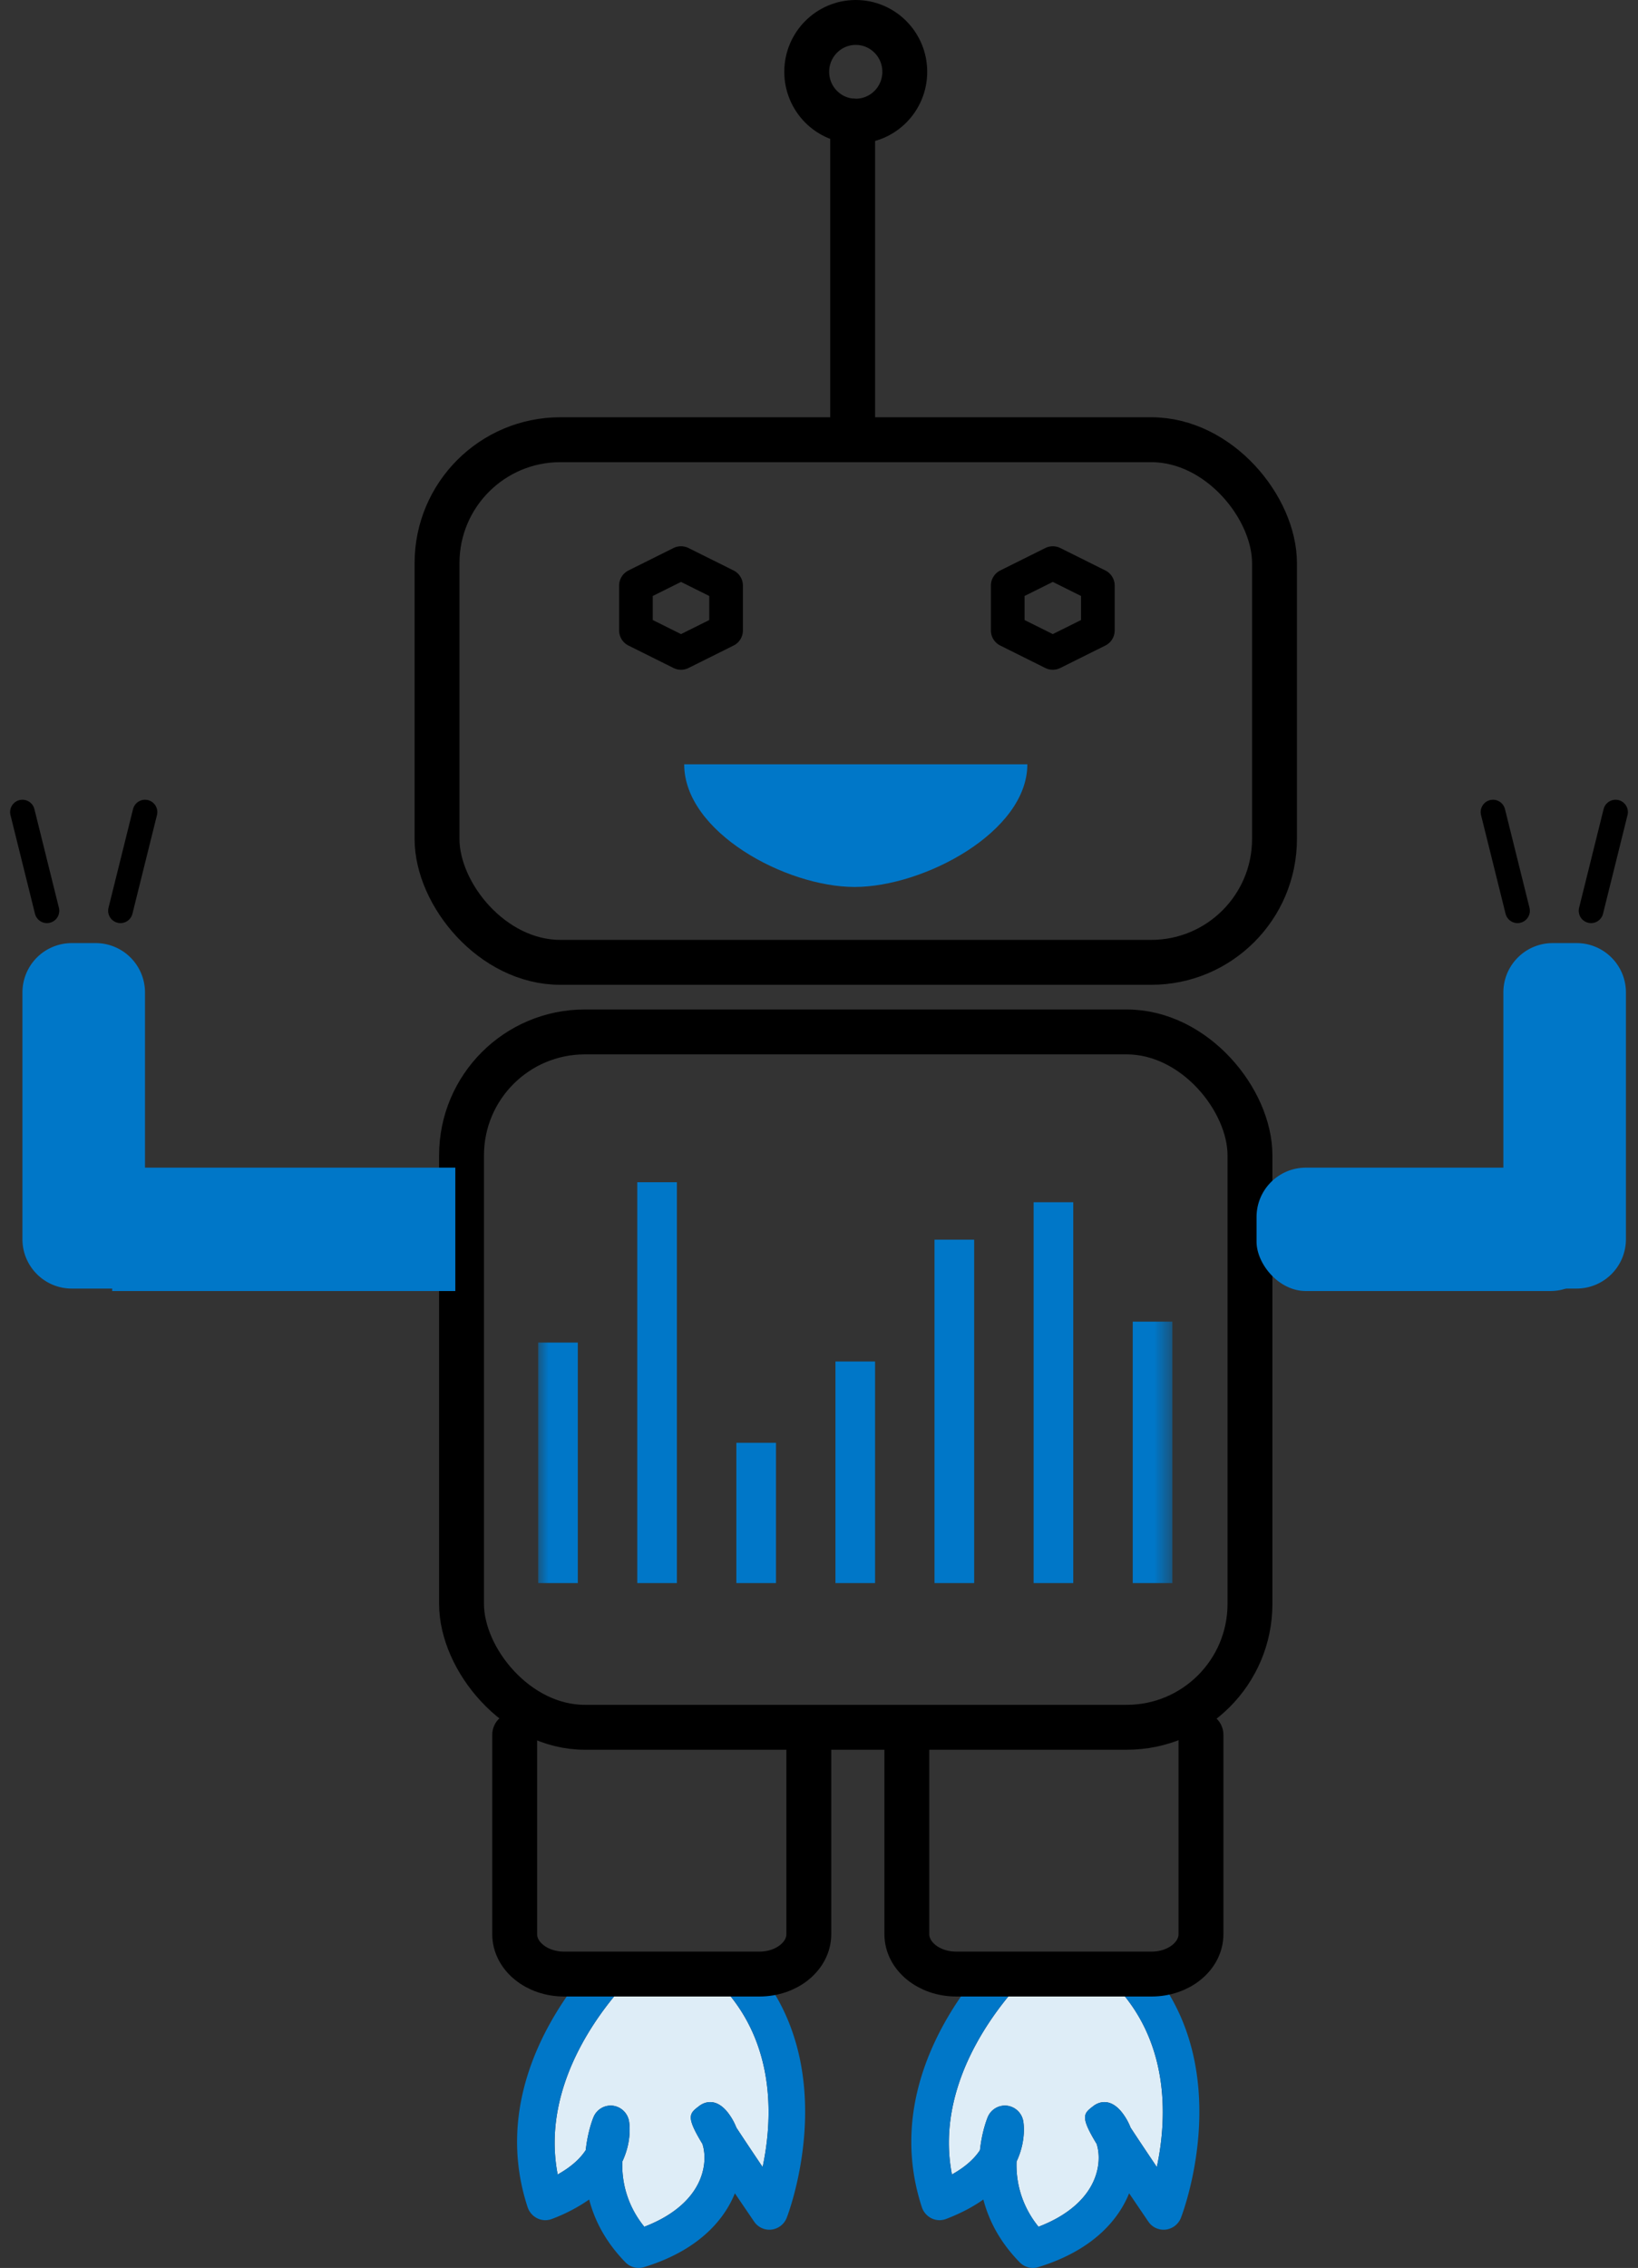 <svg xmlns="http://www.w3.org/2000/svg" xmlns:xlink="http://www.w3.org/1999/xlink" width="73" height="101" viewBox="0 0 73 101"><rect x="0" y="0" width="73" height="101" fill="#333333" stroke="none"/><defs><path id="a" d="M0 0h28.4v25.275H0z"/></defs><g fill="none" fill-rule="evenodd"><g transform="translate(1 1)"><rect width="37.323" height="23.275" x="18.477" y="18.582" stroke="#000000" stroke-width="2" rx="5.495"/><rect width="35.138" height="30.967" x="19.569" y="44.956" stroke="#000000" stroke-width="2" rx="5.495"/><rect width="15.292" height="5.495" x="55" y="51" fill="#0077C8" rx="2.198"/><path fill="#0077C8" d="M4 51h15.292v5.495H4zm64.198-10h1.066c1.214 0 2.198.984 2.198 2.198v10.989a2.198 2.198 0 0 1-2.198 2.198H66V43.198c0-1.214.984-2.198 2.198-2.198z"/><path fill="#0077C8" d="M3.264 41H2.198A2.198 2.198 0 0 0 0 43.198v10.989c0 1.214.984 2.198 2.198 2.198h3.264V43.198A2.198 2.198 0 0 0 3.264 41z"/><g fill-rule="nonzero"><path fill="#DEEDF7" d="M32.987 95.506c-.458-.681-.877-1.308-1.17-1.755a2.672 2.672 0 0 0-.375-.663c-.58-.743-1.126-.42-1.28-.301-.443.337-.604.46.141 1.687.106.322.149.8-.018 1.349-.306 1.003-1.211 1.824-2.571 2.343a4.319 4.319 0 0 1-.979-2.904c.45-.956.309-1.748.296-1.81a.838.838 0 0 0-.73-.678.829.829 0 0 0-.85.51c-.024.057-.255.624-.347 1.47-.22.338-.599.722-1.25 1.084-.855-4.426 2.602-8.135 3.517-9.025h3.118c3.182 2.674 2.959 6.53 2.498 8.693z"/><path fill="#0077C8" d="M34.059 97.772a.836.836 0 0 1-.68.521.82.82 0 0 1-.773-.36l-.855-1.257c-.403 1.001-1.432 2.486-4.048 3.288a.821.821 0 0 1-.828-.213c-.904-.925-1.385-1.896-1.618-2.798a7.49 7.49 0 0 1-1.662.866.813.813 0 0 1-.65-.029.843.843 0 0 1-.432-.498c-1.487-4.547.895-8.445 2.575-10.479h2.283c-.915.89-4.372 4.599-3.517 9.025.651-.362 1.03-.746 1.25-1.085.092-.845.323-1.412.347-1.469a.829.829 0 0 1 .85-.51.838.838 0 0 1 .73.678c.013.062.154.854-.296 1.81-.028.803.15 1.872.979 2.904 1.36-.519 2.265-1.34 2.57-2.343.168-.549.125-1.027.02-1.349-.746-1.227-.585-1.35-.142-1.687.154-.118.7-.442 1.28.3.153.196.278.42.375.664.293.447.712 1.074 1.17 1.755.46-2.163.684-6.02-2.498-8.693h2.353c3.697 4.612 1.245 10.889 1.217 10.959z"/></g><g fill-rule="nonzero"><path fill="#DEEDF7" d="M50.556 95.506c-.458-.681-.877-1.308-1.17-1.755a2.672 2.672 0 0 0-.374-.663c-.581-.743-1.127-.42-1.28-.301-.443.337-.605.46.14 1.687.106.322.149.8-.018 1.349-.306 1.003-1.211 1.824-2.571 2.343a4.319 4.319 0 0 1-.979-2.904c.45-.956.309-1.748.297-1.81a.838.838 0 0 0-.73-.678.829.829 0 0 0-.851.51c-.024.057-.255.624-.346 1.47-.22.338-.6.722-1.25 1.084-.856-4.426 2.602-8.135 3.516-9.025h3.118c3.182 2.674 2.959 6.53 2.498 8.693z"/><path fill="#0077C8" d="M51.628 97.772a.836.836 0 0 1-.68.521.82.82 0 0 1-.773-.36l-.854-1.257c-.404 1.001-1.433 2.486-4.05 3.288a.821.821 0 0 1-.826-.213c-.905-.925-1.386-1.896-1.62-2.798-.44.312-.985.607-1.661.866a.813.813 0 0 1-.65-.029.843.843 0 0 1-.431-.498c-1.488-4.547.894-8.445 2.574-10.479h2.283c-.914.89-4.372 4.599-3.516 9.025.65-.362 1.03-.746 1.25-1.085.091-.845.322-1.412.346-1.469a.829.829 0 0 1 .85-.51.838.838 0 0 1 .73.678c.013.062.154.854-.296 1.81-.027.803.15 1.872.979 2.904 1.36-.519 2.265-1.34 2.57-2.343.168-.549.125-1.027.02-1.349-.746-1.227-.584-1.35-.142-1.687.154-.118.7-.442 1.28.3.153.196.279.42.375.664.293.447.712 1.074 1.17 1.755.461-2.163.684-6.02-2.498-8.693h2.353c3.698 4.612 1.245 10.889 1.217 10.959z"/></g><path stroke="#000000" stroke-linecap="round" stroke-linejoin="round" stroke-width="2" d="M35.046 76.256v8.88c0 .98-.984 1.776-2.198 1.776h-8.712c-1.214 0-2.198-.795-2.198-1.776v-8.88m30.585 0v8.88c0 .98-.984 1.776-2.198 1.776h-8.712c-1.214 0-2.198-.795-2.198-1.776v-8.88M37 17.582V4.396"/><ellipse cx="37.138" cy="2.198" stroke="#000000" stroke-linecap="round" stroke-linejoin="round" stroke-width="2" rx="2.185" ry="2.198"/><path stroke="#000000" stroke-linecap="round" stroke-linejoin="round" stroke-width="1.5" d="M29.35 24.077l2.009 1v2l-2.009 1-2.008-1v-2zm16.57 0l2.008 1v2l-2.009 1-2.008-1v-2z"/><g transform="translate(22.938 46.154)"><mask id="b" fill="#fff"><use xlink:href="#a"/></mask><g fill="#0077C8" fill-rule="nonzero" mask="url(#b)"><path d="M-4.37 8.054h1.767v15.292H-4.37zm8.833-2.559h1.766v17.852H4.463zm8.832 7.984h1.766v9.868h-1.766zm8.832-7.091h1.766v16.959h-1.766zM.047 12.636h1.766v10.71H.047zm8.832 4.463h1.766v6.248H8.879zm8.831-9.045h1.767v15.292H17.71zm8.834 3.649h1.766v11.644h-1.766z"/></g></g><path fill="#0077C8" d="M29.492 33.038c0 3.017 4.524 5.462 7.598 5.462s7.695-2.445 7.695-5.462"/><path stroke="#000000" stroke-linecap="round" stroke-linejoin="round" stroke-width="1.099" d="M65.538 35.165l1.093 4.395M71 35.165l-1.092 4.395M0 35.165l1.092 4.395m4.37-4.395L4.369 39.56"/></g><path d="M-28-13h128v128H-28z"/></g></svg>